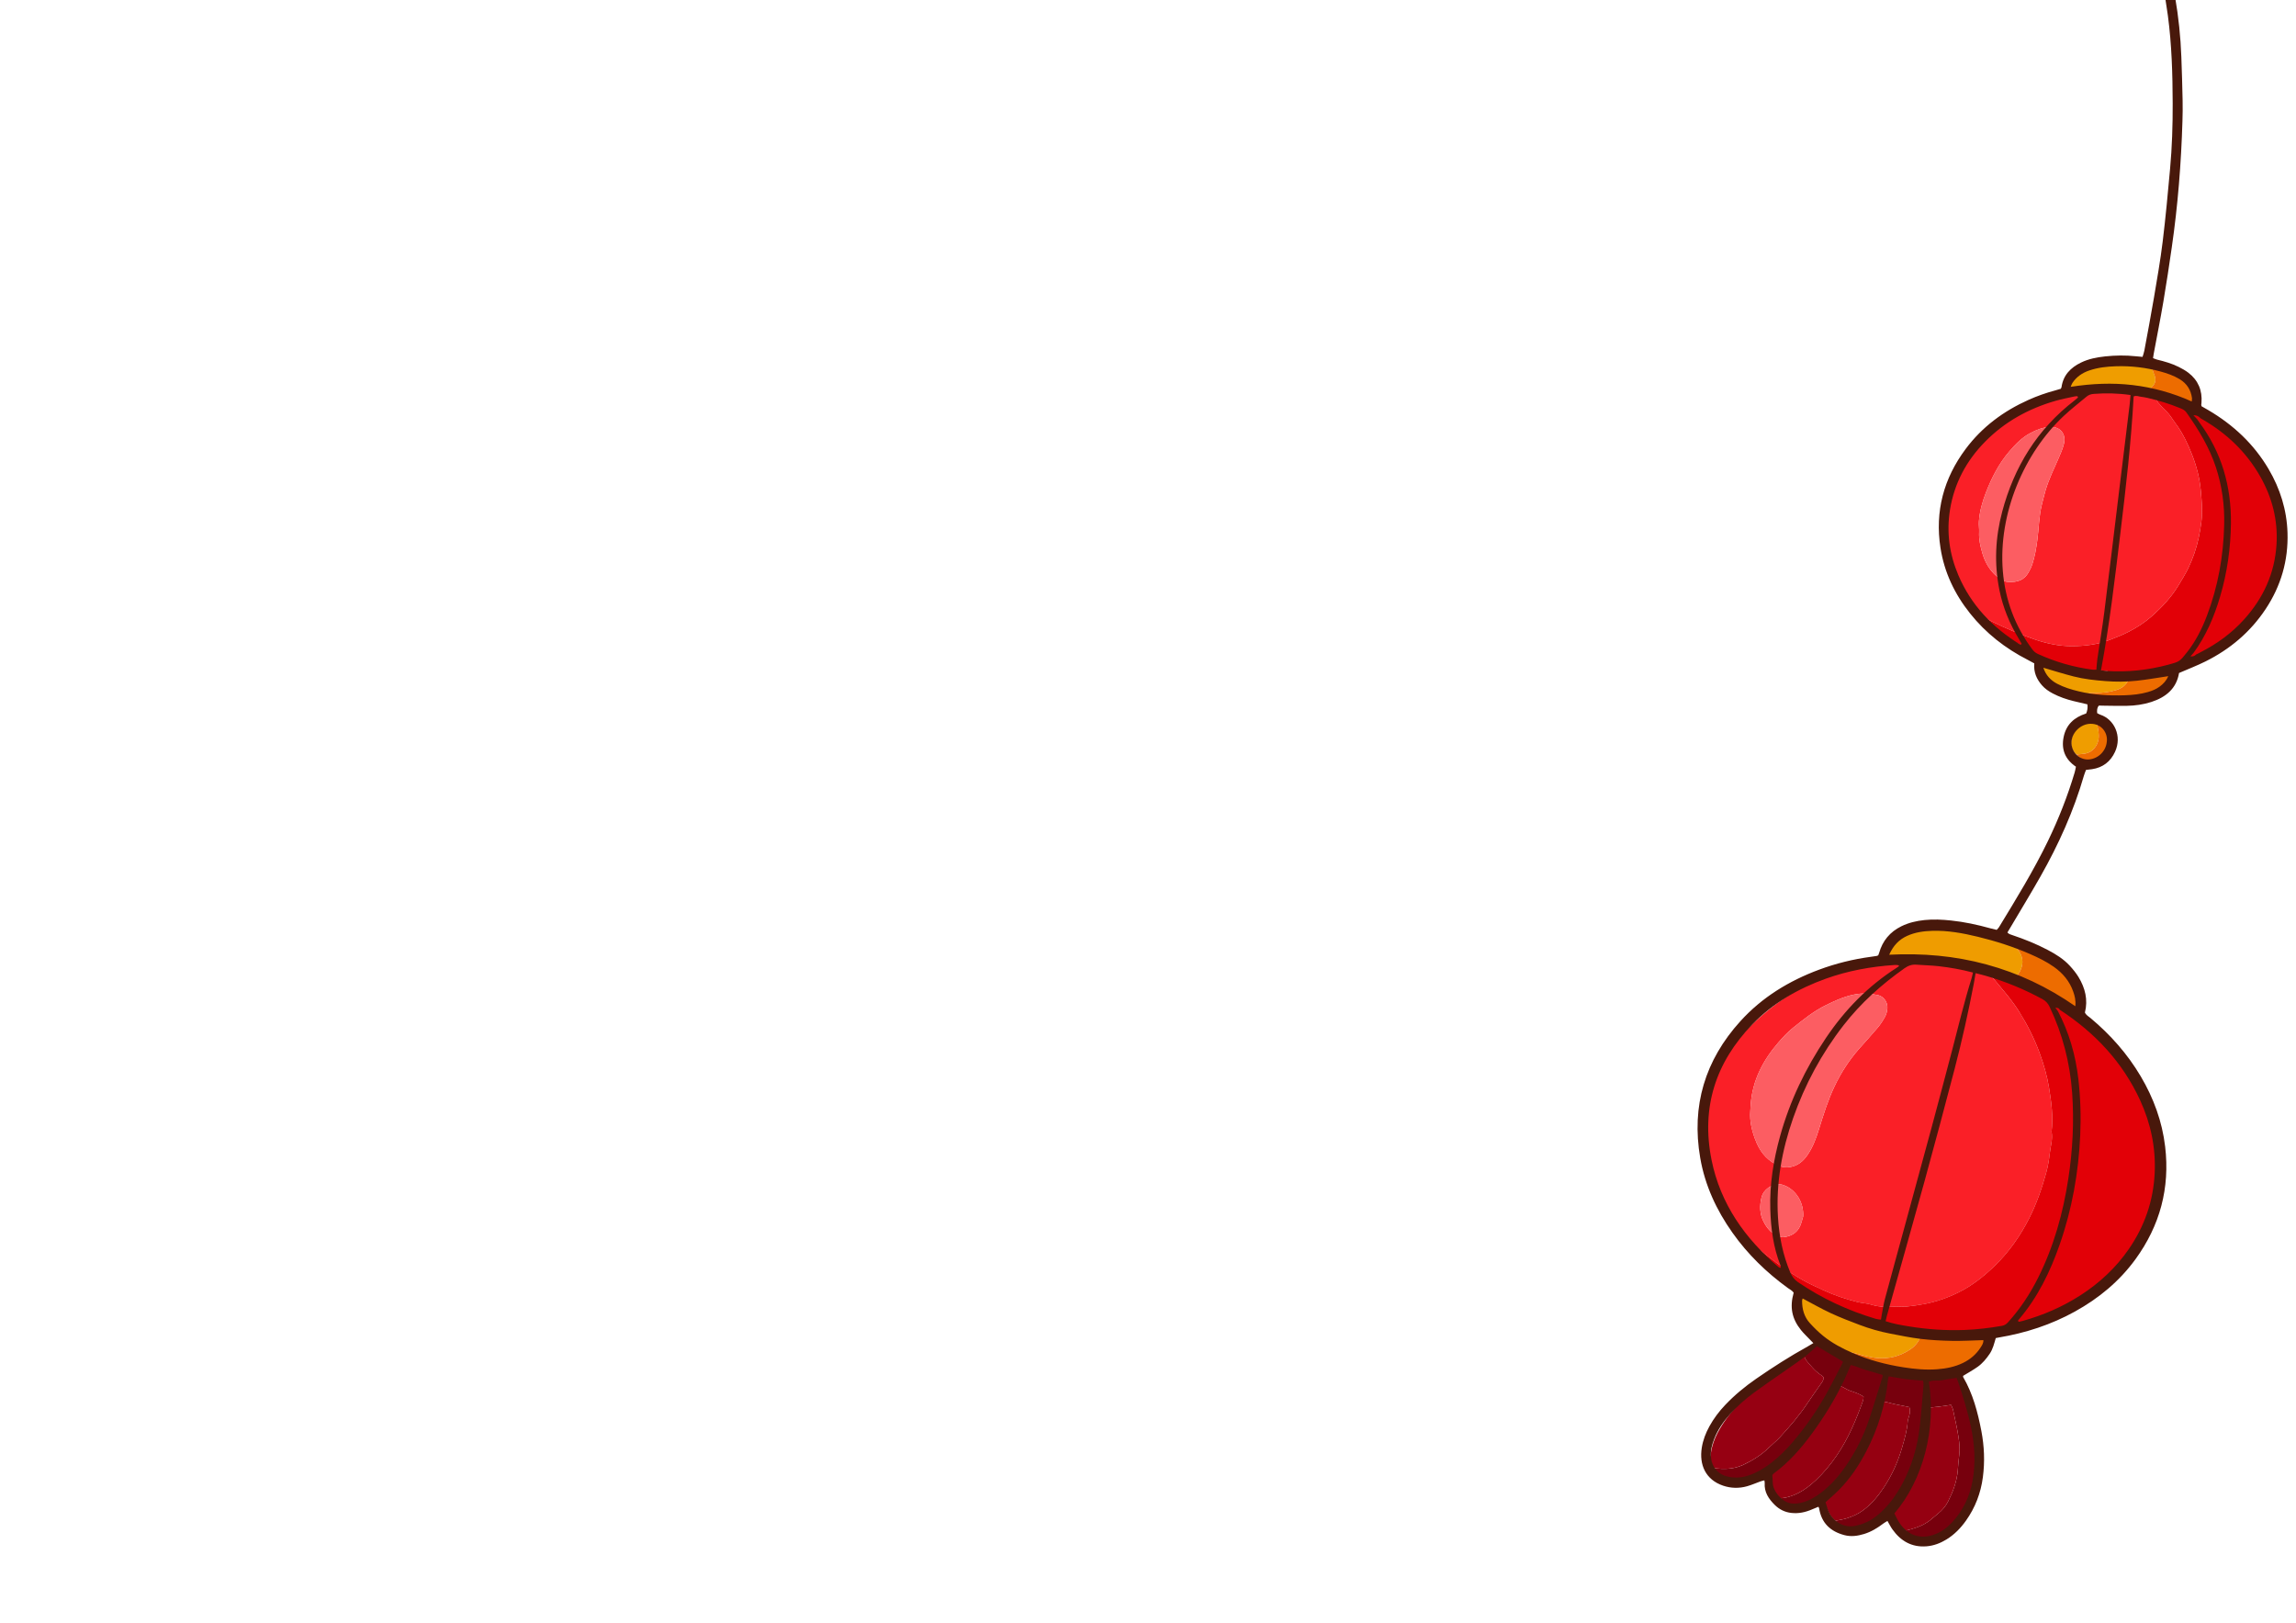 <?xml version="1.0" encoding="UTF-8"?> <svg xmlns="http://www.w3.org/2000/svg" width="1122" height="793" viewBox="0 0 1122 793" fill="none"><g clip-path="url(#clip0_357_1667)"><path d="M855.57 608.205C853.9 605.987 852.094 603.86 850.583 601.548C842.119 588.595 836.746 574.46 834.678 559.114C833.326 549.088 833.781 539.156 836.947 529.456C838.843 523.665 841.623 518.321 845.144 513.357C848.72 508.31 852.838 503.732 857.346 499.496C875.747 482.184 897.49 472.06 922.607 469.215C924.681 468.981 926.776 468.891 928.856 468.739C930.354 468.718 931.858 468.616 933.354 468.689C941.706 469.097 949.933 470.587 958.21 471.592C958.439 471.62 958.674 471.655 958.893 471.708C963.155 472.766 967.423 473.831 971.685 474.895C971.921 475.291 972.112 475.729 972.407 476.082C975.381 479.661 978.428 483.186 981.329 486.819C983.203 489.177 985.002 491.617 986.6 494.168C990.624 500.574 994.043 507.287 996.662 514.416C998.707 519.998 1000.36 525.661 1001.32 531.532C1002.46 538.644 1003.42 545.759 1002.55 552.982C1003.22 556.618 1002.05 560.081 1001.66 563.621C1001.29 566.872 1000.75 570.066 999.883 573.182C997.768 580.789 995.187 588.224 991.598 595.303C987.191 603.987 981.647 611.855 974.684 618.589C969.426 623.668 963.69 628.242 957.031 631.522C951.788 634.108 946.361 636.011 940.618 637.131C937.65 637.706 934.69 638.112 931.684 638.432C929.453 638.666 927.279 638.273 925.084 638.489C923.706 638.623 922.308 638.667 920.929 638.583C918.732 638.446 916.57 638.149 914.428 637.48C912.24 636.793 909.89 636.764 907.611 636.185C901.97 634.744 896.475 632.957 891.205 630.496C887.734 628.877 884.217 627.323 880.886 625.445C877.451 623.51 874.14 621.322 870.913 619.045C867.308 616.504 863.859 613.752 860.34 611.082C859.303 610.295 858.204 609.666 856.838 609.74C856.69 609.57 856.536 609.393 856.389 609.223C856.113 608.886 855.844 608.549 855.568 608.218L855.57 608.205ZM855.55 539.36C855.459 541.799 855.122 544.25 855.326 546.661C855.682 550.847 856.821 554.872 858.546 558.733C860.825 563.833 864.379 567.621 869.619 569.739C871.292 570.413 872.966 570.537 874.739 570.255C878.588 569.637 881.266 567.31 883.343 564.254C885.97 560.372 887.569 555.989 888.943 551.545C891.103 544.554 893.275 537.585 896.417 530.949C899.617 524.181 903.632 517.963 908.585 512.347C911.576 508.953 914.663 505.635 917.566 502.165C918.969 500.483 920.191 498.615 921.229 496.683C921.866 495.497 922.2 494.059 922.315 492.703C922.574 489.762 920.485 486.766 917.605 486.214C914.538 485.624 911.412 485.24 908.251 485.621C902.608 486.301 897.52 488.602 892.5 491.038C886.507 493.944 881.325 498.112 876.173 502.249C873.564 504.339 871.244 506.848 869.05 509.383C861.596 518.017 856.47 527.737 855.564 539.355L855.55 539.36ZM881.157 594.417C881.541 587.681 877.735 581.348 871.768 579.144C871.123 578.909 870.436 578.691 869.758 578.664C865.784 578.482 861.757 581.225 860.812 585.069C859.824 589.085 859.88 593.135 861.835 596.935C863.518 600.207 865.765 602.946 869.446 604.114C870.1 604.323 870.803 604.597 871.455 604.526C875.141 604.132 878.121 602.524 879.689 599.009C880.338 597.551 880.672 595.957 881.15 594.423L881.157 594.417Z" fill="#FA1F27"></path><path d="M856.842 609.726C858.208 609.652 859.307 610.281 860.344 611.068C863.856 613.737 867.312 616.49 870.917 619.031C874.144 621.307 877.455 623.496 880.89 625.431C884.221 627.309 887.738 628.863 891.208 630.482C896.479 632.942 901.974 634.73 907.615 636.17C909.894 636.75 912.244 636.778 914.432 637.465C916.58 638.142 918.736 638.432 920.933 638.569C922.312 638.653 923.71 638.609 925.088 638.475C927.283 638.265 929.457 638.652 931.687 638.418C934.694 638.098 937.66 637.693 940.622 637.117C946.358 635.996 951.792 634.094 957.035 631.508C963.694 628.228 969.436 623.654 974.687 618.574C981.651 611.841 987.202 603.973 991.602 595.289C995.191 588.21 997.772 580.775 999.887 573.168C1000.75 570.051 1001.29 566.851 1001.66 563.607C1002.06 560.061 1003.23 556.604 1002.55 552.967C1003.42 545.744 1002.47 538.63 1001.32 531.518C1000.37 525.647 998.711 519.984 996.666 514.402C994.053 507.273 990.628 500.56 986.604 494.154C985.006 491.603 983.207 489.163 981.333 486.805C978.432 483.165 975.385 479.647 972.411 476.068C972.116 475.715 971.925 475.276 971.689 474.881C973.47 474.729 975.08 475.187 976.67 476.024C978.501 476.985 980.437 477.744 982.332 478.595C985.235 480.557 988.466 481.813 991.713 483.038C1004.67 490.237 1016.91 498.466 1028.01 508.319C1035.2 514.698 1041.5 521.814 1046.47 530.066C1046.83 530.656 1047.07 531.31 1047.37 531.935C1047.12 533.698 1047.7 534.752 1049.13 535.098C1051.97 540.079 1053.94 545.41 1055.24 550.959C1056.09 554.571 1056.66 558.266 1057.08 561.954C1057.76 567.902 1056.97 573.786 1055.86 579.641C1054.49 586.873 1052.32 593.841 1049.57 600.656C1045.92 609.688 1040.43 617.336 1032.85 623.484C1025.97 629.069 1018.71 634.091 1011.01 638.494C1003.97 642.522 996.353 644.927 988.511 646.776C981.378 648.457 974.164 649.675 966.876 650.438C964.265 650.372 961.651 650.334 959.133 651.201C956.596 651.434 954.062 651.722 951.519 651.88C948.511 652.064 945.5 652.132 942.492 652.248C941.536 651.391 940.504 651.296 939.398 651.962C939.203 652.08 938.998 652.17 938.792 652.267C932.547 651.785 926.413 650.606 920.399 648.935C916.732 647.911 913.112 646.666 910.137 644.073C909.463 643.489 908.541 643.154 907.696 642.799C902.373 640.544 897.034 638.322 891.702 636.087C891.46 635.073 890.638 635.148 889.872 635.12L889.853 635.104C889.431 633.829 888.492 633.391 887.226 633.48L887.188 633.45C885.682 631.682 885.304 631.431 882.211 630.145C877.887 627.219 873.484 624.402 869.268 621.33C864.67 617.971 860.393 614.22 856.843 609.719L856.842 609.726Z" fill="#E20007"></path><path d="M923.933 739.776C922.181 740.134 920.774 741.183 919.285 742.089C917.307 743.29 915.331 744.546 913.226 745.498C909.64 747.119 905.874 747.649 902.032 746.378C900.052 745.723 898.119 744.917 896.878 743.078C898.694 742.698 900.551 742.458 902.32 741.91C905.215 741.016 907.963 739.796 910.432 737.972C914.511 734.955 917.707 731.104 920.475 726.949C924.555 720.832 927.551 714.148 929.569 707.077C930.742 702.968 931.971 698.85 932.252 694.532C932.313 693.626 932.725 692.753 932.955 691.856C933.308 690.514 933.599 689.167 933.037 687.567C930.567 687.058 928.091 686.556 925.616 686.034C924.715 685.844 923.821 685.579 922.93 685.356C921.261 684.947 919.589 684.416 917.859 685.211C917.73 685.737 917.561 686.177 917.513 686.628C917.111 690.33 916.208 693.933 915.016 697.429C912.529 704.716 909.398 711.694 904.265 717.573C903.128 718.877 901.82 720.037 900.575 721.25C897.928 723.839 895.287 726.443 892.602 729.001C891.679 729.883 890.588 730.594 889.697 731.506C889.248 731.961 889.08 732.694 888.788 733.3C888.189 733.157 887.663 733.259 887.294 733.804L887.266 733.815C886.794 733.997 886.323 734.172 885.851 734.353C883.608 735.708 881.092 736.242 878.546 736.284C874.917 736.344 871.738 735.112 869.424 732.13C872.726 731.993 875.839 731.023 878.725 729.557C881.91 727.934 884.698 725.738 887.363 723.253C891.216 719.644 894.5 715.651 897.458 711.343C903.163 703.048 907.038 693.854 910.384 684.421C910.603 683.802 910.591 683.107 910.686 682.429C908.601 681.058 906.418 680.311 904.212 679.595C901.921 678.851 900.073 677.025 897.44 676.754C896.939 677.409 896.383 677.998 895.988 678.683C894.878 680.588 893.916 682.581 892.748 684.447C890.961 687.297 889.019 690.059 887.207 692.893C884.255 697.507 880.642 701.607 877.138 705.784C873.779 709.784 869.994 713.392 865.85 716.6C864.943 717.3 864.183 718.197 863.362 719.006C860.799 720.06 858.26 721.156 855.682 722.154C853.181 723.118 850.562 723.589 847.892 723.728C842.947 723.982 839.437 721.823 837.439 717.38C838.248 717.453 839.057 717.526 839.867 717.593C843.981 717.951 848.009 717.532 851.762 715.798C856.409 713.648 860.759 710.934 864.408 707.34C866.146 705.628 868.076 704.13 869.719 702.348C874.663 696.975 879.437 691.457 883.458 685.328C885.365 682.421 887.464 679.647 889.404 676.763C890.158 675.634 891.164 674.583 891.198 673.002C890.859 672.693 890.566 672.327 890.186 672.088C887.27 670.282 885.138 667.683 882.972 665.095C881.997 663.926 881.554 662.73 881.952 661.257C883.558 660.117 885.14 658.934 886.781 657.845C888.726 656.559 890.635 656.643 892.648 657.913C897.569 661.008 902.727 663.662 908.089 665.941C916.076 669.34 924.421 671.331 932.976 672.497C938.536 673.257 944.109 673.121 949.685 672.421C951.872 672.15 954.078 672.036 956.282 671.943C957.646 671.889 958.59 672.498 959.382 673.745C960.966 676.227 962.159 678.829 962.951 681.654C965.653 691.326 967.369 701.168 967.57 711.213C967.719 718.603 966.577 725.834 963.859 732.747C961.563 738.604 957.957 743.54 953.114 747.555C950.667 749.585 947.952 751.127 944.87 751.978C941.28 752.972 937.737 752.911 934.301 751.364C932.707 750.642 931.226 749.727 930.33 748.13C931.563 747.806 932.801 747.49 934.035 747.152C937.778 746.124 941.255 744.588 944.196 741.978C945.156 741.127 946.147 740.319 947.144 739.518C949.173 737.893 950.832 735.936 951.985 733.633C954.382 728.84 956.286 723.865 956.727 718.447C956.927 716.011 957.066 713.562 957.407 711.146C957.82 708.226 957.545 705.319 957.121 702.48C956.448 697.892 955.367 693.369 954.405 688.822C954.242 688.06 953.816 687.355 953.442 686.458C951.396 686.756 949.471 687.072 947.532 687.312C945.504 687.564 943.463 687.733 941.227 687.959C940.99 690.582 940.825 693.008 940.539 695.423C940.088 699.216 939.956 703.018 938.95 706.781C937.151 713.532 935.037 720.153 932.01 726.426C930.463 729.638 928.98 732.957 926.556 735.716C925.503 736.913 924.797 738.406 923.933 739.769L923.933 739.776Z" fill="#77000D"></path><path d="M881.968 661.245C881.569 662.718 882.005 663.913 882.988 665.083C885.154 667.671 887.278 670.269 890.201 672.076C890.581 672.315 890.881 672.682 891.213 672.99C891.185 674.578 890.179 675.63 889.419 676.751C887.479 679.635 885.373 682.409 883.472 685.316C879.452 691.446 874.679 696.963 869.734 702.336C868.091 704.118 866.161 705.623 864.423 707.328C860.774 710.922 856.424 713.636 851.777 715.786C848.024 717.527 843.989 717.945 839.882 717.581C839.073 717.508 838.263 717.435 837.454 717.368C835.419 714.153 835.792 710.693 836.604 707.272C837.385 703.97 838.803 700.91 840.529 697.98C843.621 692.719 847.523 688.122 851.87 683.871C855.792 680.038 860.101 676.661 864.549 673.466C870.031 669.528 875.542 665.628 881.048 661.719C881.324 661.52 881.661 661.401 881.968 661.245Z" fill="#960012"></path><path d="M923.931 739.776C924.795 738.413 925.5 736.92 926.553 735.723C928.984 732.965 930.46 729.645 932.008 726.433C935.035 720.16 937.148 713.539 938.947 706.788C939.953 703.024 940.085 699.223 940.536 695.429C940.822 693.015 940.987 690.589 941.224 687.966C943.467 687.74 945.502 687.564 947.529 687.319C949.468 687.079 951.4 686.764 953.439 686.465C953.814 687.356 954.239 688.067 954.402 688.829C955.365 693.369 956.438 697.898 957.119 702.487C957.535 705.325 957.81 708.232 957.404 711.153C957.063 713.569 956.924 716.017 956.724 718.453C956.283 723.872 954.38 728.84 951.982 733.64C950.829 735.943 949.171 737.9 947.141 739.525C946.144 740.326 945.153 741.141 944.193 741.985C941.252 744.589 937.775 746.131 934.032 747.159C932.798 747.496 931.566 747.814 930.327 748.137C928.561 746.693 927.771 744.595 926.742 742.674C926.073 741.424 925.406 740.222 923.923 739.782L923.931 739.776Z" fill="#950011"></path><path d="M888.792 733.299C889.085 732.694 889.259 731.968 889.702 731.505C890.593 730.593 891.684 729.883 892.607 729.001C895.285 726.442 897.926 723.839 900.58 721.25C901.825 720.037 903.133 718.877 904.27 717.572C909.403 711.693 912.534 704.716 915.021 697.428C916.214 693.926 917.11 690.323 917.518 686.628C917.566 686.176 917.735 685.736 917.864 685.211C919.594 684.415 921.266 684.947 922.935 685.356C923.834 685.573 924.721 685.837 925.621 686.033C928.095 686.563 930.572 687.058 933.042 687.567C933.604 689.167 933.306 690.513 932.96 691.855C932.73 692.752 932.318 693.626 932.256 694.532C931.975 698.85 930.747 702.974 929.574 707.076C927.557 714.141 924.554 720.824 920.48 726.948C917.712 731.104 914.516 734.948 910.437 737.972C907.967 739.802 905.219 741.023 902.325 741.91C900.563 742.451 898.705 742.698 896.883 743.078C894.931 741.664 893.923 739.575 892.922 737.486C892.327 736.236 891.79 734.957 891.145 733.519L888.785 733.306L888.792 733.299Z" fill="#950011"></path><path d="M863.374 719.001C864.202 718.192 864.955 717.301 865.862 716.595C870.006 713.386 873.792 709.771 877.151 705.778C880.654 701.608 884.267 697.502 887.22 692.887C889.032 690.053 890.973 687.298 892.761 684.441C893.929 682.575 894.89 680.582 896 678.677C896.395 677.992 896.951 677.403 897.452 676.748C900.086 677.02 901.933 678.845 904.225 679.589C906.424 680.304 908.614 681.052 910.699 682.424C910.604 683.102 910.615 683.803 910.397 684.415C907.044 693.847 903.176 703.036 897.471 711.338C894.513 715.646 891.222 719.638 887.375 723.247C884.717 725.733 881.929 727.929 878.737 729.551C875.852 731.017 872.739 731.987 869.437 732.124C866.753 729.843 865.673 726.754 865.103 723.426C864.912 722.301 864.763 721.165 864.594 720.029C864.487 719.332 863.908 719.185 863.375 718.994L863.374 719.001Z" fill="#950011"></path><path d="M982.329 478.609C980.442 477.759 978.505 476.999 976.668 476.038C975.077 475.208 973.474 474.744 971.686 474.895C967.425 473.831 963.156 472.772 958.895 471.708C958.668 471.654 958.44 471.619 958.212 471.592C949.927 470.586 941.707 469.096 933.355 468.689C931.86 468.615 930.355 468.717 928.857 468.739C927.424 468.351 926.002 467.91 924.557 467.582C921.872 466.973 920.971 464.675 922.909 462.716C924.518 461.087 926.406 459.667 928.359 458.449C932.175 456.081 936.503 455.133 940.9 454.619C949.962 453.554 958.942 454.31 967.875 456.034C972.439 456.915 976.895 458.16 981.297 459.618C982.063 459.87 982.783 460.255 983.522 460.573C984.427 461.77 985.346 462.961 986.244 464.163C989.03 467.868 988.983 472.228 986.202 476.001C985.598 476.817 985.217 477.802 984.727 478.703C983.928 478.672 983.129 478.634 982.323 478.602L982.329 478.609Z" fill="#EF9C00"></path><path d="M891.697 636.094C897.029 638.33 902.361 640.558 907.692 642.807C908.537 643.161 909.458 643.496 910.133 644.08C913.107 646.674 916.727 647.918 920.394 648.943C926.415 650.621 932.543 651.793 938.787 652.275C937.911 655.432 935.811 657.832 933.24 659.51C928.493 662.617 923.195 664.076 917.408 663.574C914.035 663.283 910.821 662.436 907.6 661.526C906.062 661.089 904.491 660.498 902.922 661.458C897.518 659.271 892.539 656.36 888.032 652.67C885.133 650.294 882.7 647.505 881.135 644.06C879.711 640.927 879.127 637.686 879.804 634.246C880.057 632.95 880.771 632.199 881.909 631.717C883.625 632.436 885.165 633.676 887.189 633.465L887.227 633.495C887.594 634.854 888.676 635.067 889.854 635.119L889.873 635.135C890.196 636.007 891.027 635.912 891.703 636.102L891.697 636.094Z" fill="#EF9C00"></path><path d="M902.918 661.463C904.493 660.504 906.057 661.101 907.595 661.532C910.817 662.441 914.031 663.289 917.403 663.58C923.197 664.082 928.489 662.616 933.235 659.516C935.807 657.838 937.907 655.431 938.783 652.281C938.983 652.176 939.195 652.087 939.388 651.975C940.495 651.309 941.527 651.402 942.483 652.254C942.342 652.989 942.383 653.666 943.275 653.876C943.721 653.977 944.222 654.084 944.646 653.979C946.95 653.385 949.241 653.904 951.539 653.983C955.104 654.1 958.664 654.116 962.229 654.166C962.46 654.166 962.684 654.091 962.91 654.078C965.889 653.905 968.874 653.746 971.853 653.58L971.836 653.544C971.969 653.882 972.102 654.214 972.235 654.545C972.083 655.402 971.944 656.259 971.779 657.115C971.59 658.077 971.375 659.029 971.173 659.99C968.97 663.149 965.777 665.016 962.41 666.616C958.61 668.427 954.544 669.413 950.392 669.922C943.236 670.799 936.053 671.075 928.893 669.974C922.221 668.95 915.748 667.156 909.527 664.528C907.294 663.585 905.122 662.498 902.916 661.477L902.918 661.463Z" fill="#ED6C00"></path><path d="M984.727 478.71C985.21 477.802 985.597 476.824 986.201 476.008C988.982 472.235 989.028 467.881 986.243 464.17C985.339 462.967 984.427 461.776 983.522 460.58C993.364 463.976 1002.52 468.555 1009.9 476.121C1012.67 478.968 1014.95 482.152 1016.29 485.95C1016.32 486.85 1016.23 487.773 1016.42 488.633C1016.75 490.111 1016.41 491.29 1015.34 492.322C1015.1 492.545 1014.98 492.888 1014.8 493.178C1013.97 492.783 1013.08 492.472 1012.3 491.987C1006.09 488.15 999.494 485.093 992.796 482.246C991.924 481.739 991.095 481.133 990.172 480.744C988.39 479.999 986.556 479.378 984.741 478.704L984.727 478.71Z" fill="#ED6C00"></path><path d="M971.859 653.574C968.88 653.74 965.895 653.906 962.916 654.072C962.684 654.085 962.459 654.167 962.235 654.16C958.67 654.11 955.103 654.094 951.545 653.977C949.247 653.899 946.962 653.38 944.652 653.973C944.227 654.085 943.728 653.972 943.281 653.87C942.389 653.667 942.348 652.991 942.489 652.249C945.498 652.133 948.515 652.072 951.516 651.887C954.059 651.729 956.593 651.442 959.129 651.208C961.04 651.435 962.943 651.661 964.854 651.881C966.394 652.897 968 652.954 969.668 652.248C970.667 652.243 971.42 652.644 971.86 653.567L971.859 653.574Z" fill="#EF9C00"></path><path d="M1014.79 493.184C1014.97 492.894 1015.09 492.552 1015.33 492.329C1016.4 491.297 1016.74 490.111 1016.41 488.64C1016.22 487.779 1016.32 486.85 1016.28 485.956C1016.63 486.647 1017.32 487.368 1017.25 488.015C1017.07 489.698 1017.55 491.081 1018.39 492.476C1018.6 492.828 1018.41 493.585 1018.15 493.996C1017.99 494.241 1017.29 494.327 1016.92 494.206C1016.18 493.962 1015.5 493.54 1014.8 493.185L1014.79 493.184Z" fill="#EF9D00"></path><path d="M984.727 478.71C986.543 479.383 988.377 480.004 990.158 480.75C991.082 481.139 991.911 481.744 992.783 482.251C992.329 482.387 991.783 482.412 991.705 483.051C988.457 481.827 985.226 480.57 982.323 478.608C983.123 478.64 983.921 478.678 984.721 478.709L984.727 478.71Z" fill="#EF8938"></path><path d="M887.187 633.464C885.162 633.675 883.621 632.442 881.906 631.716C882.007 631.195 882.102 630.673 882.203 630.152C885.303 631.438 885.681 631.69 887.187 633.457L887.187 633.464Z" fill="#EF8938"></path><path d="M971.173 659.983C971.375 659.023 971.591 658.07 971.779 657.108C971.945 656.253 972.083 655.395 972.236 654.539C972.287 654.346 972.325 654.153 972.349 653.958C973.482 654.889 973.401 656.085 973.006 657.3C972.658 658.363 972.181 659.36 971.166 659.983L971.173 659.983Z" fill="#EF9D00"></path><path d="M964.855 651.888C962.945 651.661 961.041 651.435 959.13 651.215C961.65 650.341 964.263 650.387 966.867 650.452C966.882 650.895 966.889 651.337 966.904 651.781C966.22 651.821 965.531 651.854 964.847 651.894L964.855 651.888Z" fill="#EF8938"></path><path d="M1049.12 535.112C1047.69 534.766 1047.11 533.711 1047.36 531.948C1047.94 533 1048.53 534.059 1049.12 535.112Z" fill="#FA2028"></path><path d="M964.854 651.888C965.538 651.847 966.227 651.814 966.911 651.774C967.828 651.932 968.751 652.09 969.669 652.247C968 652.96 966.394 652.897 964.855 651.881L964.854 651.888Z" fill="#E20007"></path><path d="M887.3 733.797C887.674 733.26 888.193 733.157 888.793 733.293C888.295 733.459 887.798 733.625 887.3 733.797Z" fill="#950011"></path><path d="M855.57 608.204C855.846 608.542 856.114 608.879 856.39 609.209C856.115 608.872 855.846 608.535 855.57 608.204Z" fill="#E20007"></path><path d="M972.353 653.958C972.329 654.153 972.291 654.347 972.239 654.539C972.106 654.208 971.974 653.87 971.84 653.538C972.011 653.676 972.182 653.82 972.352 653.965L972.353 653.958Z" fill="#EF9C00"></path><path d="M855.553 539.361C856.458 527.743 861.584 518.023 869.039 509.389C871.233 506.848 873.553 504.345 876.162 502.255C881.314 498.118 886.496 493.95 892.489 491.044C897.508 488.608 902.597 486.307 908.239 485.627C911.401 485.246 914.526 485.637 917.594 486.22C920.474 486.772 922.563 489.768 922.304 492.708C922.182 494.064 921.855 495.503 921.217 496.689C920.18 498.621 918.957 500.489 917.555 502.171C914.652 505.641 911.565 508.958 908.574 512.352C903.621 517.962 899.606 524.187 896.405 530.954C893.271 537.592 891.092 544.56 888.931 551.551C887.558 555.995 885.959 560.378 883.332 564.26C881.261 567.316 878.577 569.643 874.728 570.261C872.962 570.544 871.28 570.419 869.608 569.745C864.367 567.627 860.814 563.839 858.535 558.739C856.809 554.885 855.671 550.853 855.315 546.667C855.111 544.256 855.448 541.798 855.538 539.366L855.553 539.361Z" fill="#FC5D62"></path><path d="M881.157 594.415C880.678 595.949 880.344 597.544 879.696 599.001C878.128 602.517 875.148 604.124 871.462 604.519C870.816 604.59 870.107 604.315 869.453 604.107C865.772 602.938 863.524 600.2 861.841 596.928C859.887 593.128 859.831 589.078 860.818 585.061C861.763 581.224 865.791 578.474 869.765 578.656C870.442 578.69 871.129 578.902 871.774 579.137C877.741 581.347 881.548 587.673 881.164 594.409L881.157 594.415Z" fill="#FC5D62"></path><path d="M889.848 635.118C888.67 635.066 887.587 634.86 887.221 633.494C888.487 633.404 889.426 633.843 889.848 635.118Z" fill="#EF8938"></path><path d="M891.699 636.093C891.022 635.903 890.191 635.998 889.869 635.126C890.635 635.154 891.457 635.079 891.699 636.093Z" fill="#EF8938"></path><path d="M967.475 301.258C962.892 296.521 959.52 290.955 956.785 285.025C951.536 273.661 949.503 261.771 951.368 249.309C952.482 241.864 954.982 234.877 958.608 228.304C969.548 208.463 986.379 196.502 1008.26 191.339C1009.29 191.099 1010.31 190.926 1011.34 190.72C1012.34 190.708 1013.35 190.759 1014.35 190.672C1015.92 190.535 1017.48 190.309 1019.05 190.118C1021.01 190.491 1022.94 190.571 1024.94 190.262C1027.22 189.91 1029.57 189.931 1031.88 189.745C1032.31 189.71 1032.74 189.47 1033.17 189.325C1038.03 189.825 1042.89 190.318 1047.75 190.817C1048.42 191.096 1049.1 191.381 1049.77 191.66C1049.88 193.351 1050.65 194.322 1052.09 194.575C1052.65 194.673 1053.22 194.758 1053.79 194.85C1054.05 195.479 1054.19 196.218 1054.61 196.705C1055.9 198.195 1057.26 199.629 1058.67 201.001C1060.45 202.718 1061.6 204.875 1063.07 206.816C1066.6 211.506 1069.07 216.773 1071.19 222.151C1073.4 227.755 1074.92 233.629 1075.46 239.681C1075.91 244.643 1076.39 249.594 1075.8 254.592C1075.47 257.356 1075.01 260.074 1074.42 262.809C1073.3 268.064 1071.55 273.073 1069.2 277.871C1067.78 280.781 1066.06 283.562 1064.36 286.332C1060.94 291.924 1056.49 296.648 1051.63 301.002C1048.24 304.034 1044.42 306.497 1040.41 308.589C1037.34 310.201 1034.06 311.456 1030.82 312.706C1025.01 314.941 1018.87 315.679 1012.72 315.722C1006.43 315.766 1000.25 314.481 994.303 312.435C987.057 309.939 979.991 306.962 973.129 303.529C971.581 302.757 970.036 301.87 968.191 302.057C968.191 302.057 968.333 302.069 968.325 302.075C968.038 301.798 967.749 301.527 967.462 301.25L967.475 301.258ZM981.181 284.29C986.141 284.697 989.229 283.242 991.241 279.78C991.997 278.482 992.666 277.101 993.14 275.682C994.42 271.821 995.074 267.815 995.607 263.798C996.37 258.048 996.366 252.222 997.811 246.533C998.411 244.181 998.958 241.81 999.644 239.479C1001.24 234.117 1003.71 229.105 1005.94 223.998C1006.96 221.656 1007.99 219.329 1008.6 216.827C1009.77 212.025 1006.75 208.354 1001.7 208.612C998.336 208.784 995.364 209.998 992.464 211.476C988.246 213.624 985.014 216.97 981.969 220.508C976.819 226.495 973.285 233.416 970.465 240.707C968.702 245.252 967.367 249.951 967.047 254.857C966.932 256.58 967.236 258.328 967.148 260.06C966.968 263.49 967.738 266.775 968.65 270.005C969.731 273.848 971.535 277.356 974.344 280.281C976.494 282.521 978.931 284.209 981.187 284.304L981.181 284.29Z" fill="#FA1F27"></path><path d="M968.204 302.065C970.05 301.878 971.595 302.758 973.143 303.537C980.004 306.971 987.064 309.946 994.316 312.443C1000.26 314.489 1006.44 315.774 1012.73 315.73C1018.88 315.687 1025.01 314.949 1030.83 312.714C1034.08 311.464 1037.35 310.202 1040.43 308.597C1044.43 306.504 1048.25 304.042 1051.64 301.01C1056.5 296.663 1060.95 291.932 1064.37 286.34C1066.07 283.57 1067.78 280.788 1069.22 277.879C1071.56 273.088 1073.31 268.079 1074.44 262.817C1075.02 260.083 1075.48 257.364 1075.81 254.6C1076.4 249.602 1075.93 244.651 1075.48 239.689C1074.93 233.637 1073.41 227.763 1071.21 222.159C1069.09 216.781 1066.61 211.507 1063.08 206.824C1061.62 204.884 1060.46 202.726 1058.68 201.009C1057.27 199.644 1055.91 198.203 1054.62 196.714C1054.2 196.227 1054.07 195.487 1053.8 194.858C1054.77 194.606 1055.75 194.354 1056.72 194.109C1058.21 194.57 1059.69 195.07 1061.19 195.478C1062.59 195.855 1064.01 196.14 1065.41 196.471C1076.43 201.122 1086.42 207.394 1095.25 215.472C1101.17 220.887 1105.73 227.281 1109.05 234.562C1111.48 239.866 1113.22 245.4 1114.61 251.053C1116.49 258.672 1116.11 266.299 1114.52 273.878C1113.23 280.029 1111.19 285.97 1108.68 291.747C1104.84 300.577 1099.02 307.835 1091.37 313.671C1083.03 320.029 1073.71 324.367 1063.7 327.346C1062.37 327.742 1061.02 328.096 1059.68 328.465C1059.24 328.513 1058.8 328.555 1058.36 328.604C1057.95 328.71 1057.54 328.822 1057.12 328.927L1057.13 328.928C1055.55 328.996 1053.94 328.919 1052.39 329.194C1049.49 329.707 1046.64 330.421 1043.76 331.059C1043.35 330.716 1042.95 330.374 1042.63 330.1C1041.63 330.921 1040.84 331.564 1040.05 332.213C1038.68 332.15 1037.3 332.121 1035.92 332.024C1034.42 331.922 1032.95 331.688 1031.67 330.804C1031.08 329.84 1030.48 328.881 1029.9 327.946C1028.13 327.786 1026.49 327.345 1024.94 327.559C1022.16 327.94 1019.44 327.586 1016.69 327.447C1015.94 327.406 1015.15 327.702 1014.39 327.837C1010.94 327.437 1007.72 326.202 1004.45 325.125C1003.04 324.658 1001.62 324.251 1000.2 323.81C996.88 322.3 993.547 320.817 990.24 319.267C989.431 318.888 988.726 318.274 987.976 317.771C987.971 316.989 987.96 316.206 987.956 315.356C985.493 314.169 983.146 312.985 980.755 311.912C979.938 311.546 978.994 311.461 978.109 311.245C974.276 308.758 970.924 305.743 968.191 302.063L968.204 302.065Z" fill="#E20007"></path><path d="M1047.75 190.824C1042.9 190.325 1038.03 189.831 1033.18 189.332C1030.01 188.673 1026.81 188.982 1023.67 189.269C1022.14 189.41 1020.43 189.066 1019.05 190.124C1017.49 190.316 1015.92 190.541 1014.35 190.678C1013.35 190.764 1012.34 190.714 1011.34 190.726C1010.26 188.236 1010.31 187.839 1012.04 186.166C1014.83 183.469 1018.09 181.492 1021.79 180.262C1027.35 178.412 1033.07 177.61 1038.93 177.9C1041.71 178.036 1044.48 178.34 1047.24 178.712C1048.72 178.913 1050.16 179.424 1051.62 179.793C1051.94 180.754 1052.18 181.755 1052.59 182.675C1053.82 185.471 1053.49 187.284 1051.32 189.359C1050.84 189.825 1050.41 190.357 1049.96 190.86C1049.23 190.849 1048.49 190.836 1047.75 190.818L1047.75 190.824Z" fill="#EF9D00"></path><path d="M1031.67 330.804C1032.95 331.687 1034.42 331.922 1035.92 332.023C1037.29 332.113 1038.67 332.149 1040.04 332.212C1038.97 334.888 1036.77 336.355 1034.2 337.15C1030.91 338.172 1027.49 338.59 1024.01 338.61C1022.09 338.62 1020.13 338.613 1018.3 339.406C1012.12 338.468 1006.58 335.894 1001.33 332.647C1000.27 331.994 999.434 330.967 998.536 330.07C998.219 329.749 997.876 329.33 997.805 328.909C997.671 328.136 997.576 327.298 997.733 326.544C997.91 325.717 998.557 325.17 999.48 325.111C1000.61 325.376 1001.77 325.535 1002.85 325.931C1006.87 327.41 1010.93 328.721 1015.13 329.678C1019.59 330.692 1024.1 330.834 1028.61 331.152C1028.92 331.181 1029.26 330.939 1029.58 330.819C1030.28 330.814 1030.96 330.808 1031.66 330.796L1031.67 330.804Z" fill="#EF9D00"></path><path d="M1018.31 339.408C1020.14 338.614 1022.1 338.621 1024.02 338.611C1027.5 338.591 1030.91 338.166 1034.21 337.152C1036.78 336.357 1038.98 334.89 1040.05 332.213C1040.84 331.563 1041.63 330.921 1042.63 330.1C1042.95 330.374 1043.35 330.716 1043.76 331.052C1043.63 331.639 1043.59 332.185 1043.98 332.316C1047.19 331.661 1050.11 331.123 1053 330.439C1054.42 330.104 1056.01 330.118 1057.12 328.921L1057.12 328.92C1057.53 328.821 1057.94 328.709 1058.36 328.604C1058.79 328.555 1059.23 328.513 1059.67 328.464C1060.09 328.835 1060.52 329.193 1060.93 329.583C1062.45 331.039 1062.59 332.65 1061.11 334.121C1060.14 335.087 1058.96 335.885 1057.78 336.58C1056.79 337.157 1055.66 337.517 1054.57 337.902C1043.71 341.713 1032.6 342.26 1021.32 340.271C1020.3 340.09 1019.32 339.703 1018.32 339.408L1018.31 339.408Z" fill="#ED6C00"></path><path d="M1049.96 190.867C1050.41 190.364 1050.83 189.831 1051.32 189.366C1053.49 187.291 1053.81 185.478 1052.58 182.682C1052.18 181.761 1051.94 180.761 1051.61 179.8C1059 181.249 1065.71 184.22 1071.57 188.963C1072.8 189.965 1073.9 191.247 1074.74 192.594C1076.06 194.705 1074.76 196.831 1072.25 196.903C1071.67 196.92 1071.08 196.866 1070.53 196.714C1068.86 196.264 1067.2 195.755 1065.54 195.265C1063.9 194.444 1061.93 194.388 1060.52 193.011C1060.33 192.823 1059.87 192.829 1059.54 192.861C1057.88 193.024 1056.35 192.668 1054.77 192.151C1053.71 191.804 1052.51 191.9 1051.03 191.766C1053.15 192.637 1054.93 193.376 1056.71 194.108C1055.74 194.36 1054.76 194.605 1053.79 194.857C1053.23 194.765 1052.66 194.68 1052.1 194.581C1050.65 194.329 1049.88 193.357 1049.78 191.667C1049.83 191.4 1049.9 191.134 1049.96 190.867Z" fill="#ED6C00"></path><path d="M1014.7 368.673C1012.05 366.313 1011.57 363.346 1012.57 360.133C1014.18 354.976 1019.07 352.446 1024.74 353.686C1025.28 356.168 1025.9 358.603 1025.49 361.217C1024.96 364.602 1022.5 367.528 1019.16 368.172C1017.7 368.454 1016.18 368.514 1014.69 368.672L1014.7 368.673Z" fill="#EF9D00"></path><path d="M1014.7 368.672C1016.19 368.514 1017.7 368.454 1019.17 368.172C1022.5 367.527 1024.96 364.602 1025.49 361.217C1025.9 358.603 1025.28 356.161 1024.74 353.686C1025.29 353.851 1025.87 353.944 1026.39 354.18C1031.8 356.695 1033.36 363.096 1029.71 367.845C1029.08 368.659 1028.39 369.425 1027.73 370.216C1026.64 370.566 1025.56 370.985 1024.45 371.259C1020.74 372.175 1017.35 371.794 1014.7 368.672Z" fill="#ED6C00"></path><path d="M1029.6 330.827C1029.27 330.941 1028.94 331.182 1028.62 331.161C1024.11 330.842 1019.61 330.701 1015.14 329.686C1010.93 328.728 1006.89 327.418 1002.86 325.939C1001.78 325.543 1000.62 325.384 999.493 325.119C999.729 324.685 999.966 324.251 1000.21 323.817C1001.62 324.251 1003.05 324.665 1004.45 325.132C1007.72 326.215 1010.94 327.451 1014.39 327.851C1014.67 328.046 1014.93 328.368 1015.23 328.423C1018.53 329.053 1021.82 329.656 1025.12 330.226C1026.61 330.483 1028.1 330.631 1029.59 330.834L1029.6 330.827Z" fill="#EF8938"></path><path d="M978.122 311.246C979.006 311.462 979.95 311.547 980.767 311.913C983.158 312.985 985.505 314.169 987.968 315.357C987.972 316.214 987.984 316.99 987.988 317.772C984.357 316.119 981.02 314.009 978.128 311.247L978.122 311.246Z" fill="#FA2028"></path><path d="M1056.71 194.101C1054.93 193.369 1053.15 192.63 1051.03 191.759C1052.5 191.892 1053.71 191.797 1054.77 192.144C1056.34 192.66 1057.88 193.01 1059.54 192.854C1059.86 192.822 1060.33 192.816 1060.52 193.003C1061.93 194.381 1063.91 194.437 1065.54 195.258C1065.5 195.662 1065.45 196.058 1065.4 196.462C1063.99 196.138 1062.58 195.854 1061.18 195.469C1059.68 195.062 1058.2 194.561 1056.71 194.101Z" fill="#EF8938"></path><path d="M981.18 284.29C978.924 284.202 976.487 282.507 974.337 280.267C971.535 277.342 969.725 273.828 968.643 269.991C967.732 266.761 966.961 263.476 967.141 260.046C967.236 258.321 966.925 256.567 967.04 254.843C967.367 249.938 968.702 245.239 970.459 240.693C973.285 233.402 976.813 226.481 981.962 220.494C985.008 216.949 988.239 213.611 992.457 211.462C995.357 209.984 998.329 208.77 1001.7 208.598C1006.74 208.34 1009.76 212.011 1008.59 216.814C1007.97 219.321 1006.96 221.642 1005.94 223.984C1003.71 229.092 1001.23 234.103 999.637 239.465C998.944 241.796 998.397 244.166 997.804 246.519C996.359 252.208 996.364 258.034 995.6 263.784C995.068 267.801 994.406 271.813 993.134 275.669C992.666 277.088 991.991 278.468 991.234 279.766C989.216 283.228 986.127 284.682 981.174 284.276L981.18 284.29Z" fill="#FC5D62"></path><path d="M1019.05 190.124C1020.43 189.066 1022.14 189.411 1023.66 189.269C1026.82 188.976 1030.01 188.666 1033.18 189.332C1032.74 189.477 1032.32 189.717 1031.87 189.752C1029.56 189.937 1027.22 189.917 1024.94 190.268C1022.93 190.577 1021 190.497 1019.05 190.124Z" fill="#EF8938"></path><path d="M1049.96 190.868C1049.9 191.134 1049.84 191.4 1049.78 191.667C1049.1 191.389 1048.43 191.103 1047.75 190.825C1048.49 190.837 1049.23 190.856 1049.96 190.868Z" fill="#F06713"></path><path d="M1029.6 330.827C1028.11 330.625 1026.6 330.476 1025.12 330.22C1021.82 329.65 1018.53 329.046 1015.23 328.416C1014.93 328.354 1014.67 328.039 1014.39 327.844C1015.16 327.702 1015.93 327.412 1016.7 327.454C1019.45 327.593 1022.17 327.947 1024.95 327.566C1026.5 327.353 1028.14 327.793 1029.91 327.953C1030.49 328.888 1031.09 329.847 1031.68 330.811C1030.98 330.817 1030.3 330.823 1029.6 330.835L1029.6 330.827Z" fill="#FA2028"></path><path d="M1057.13 328.921C1056.02 330.119 1054.43 330.104 1053.01 330.439C1050.12 331.116 1047.2 331.654 1043.98 332.316C1043.59 332.186 1043.63 331.638 1043.76 331.052C1046.64 330.421 1049.51 329.708 1052.4 329.194C1053.95 328.919 1055.55 329.003 1057.14 328.921L1057.13 328.921Z" fill="#EF9C00"></path><path d="M1058.35 328.61C1057.94 328.715 1057.53 328.828 1057.11 328.933C1057.53 328.827 1057.94 328.715 1058.35 328.61Z" fill="#EF9C00"></path><path d="M1075.83 198.492C1077.02 199.169 1078.12 199.793 1079.22 200.436C1091.38 207.597 1101.4 216.958 1108.6 229.177C1114.25 238.777 1117.5 249.144 1117.85 260.298C1118.28 273.844 1114.66 286.303 1107.16 297.605C1099.71 308.835 1089.74 317.235 1077.73 323.207C1073.58 325.273 1069.24 326.934 1064.85 328.836C1063.58 336.471 1058.41 340.681 1051.32 342.991C1047.42 344.258 1043.37 344.803 1039.29 344.883C1035.69 344.959 1032.08 344.851 1028.47 344.818C1027.55 344.809 1026.63 344.774 1025.68 344.756C1024.73 345.86 1024.71 347.082 1024.84 348.46C1025.38 348.733 1025.86 349.048 1026.4 349.226C1033.18 351.456 1037.12 359.69 1033.56 367.364C1031.36 372.127 1027.64 375.034 1022.38 375.831C1021.47 375.973 1020.53 376.052 1019.39 376.193C1019.07 377.048 1018.65 377.989 1018.37 378.97C1013.37 396.275 1006.02 412.565 997.161 428.196C992.462 436.494 987.492 444.638 982.645 452.847C982.116 453.738 981.574 454.62 980.975 455.613C981.655 456.442 982.562 456.633 983.406 456.92C989.371 458.92 995.189 461.267 1000.76 464.203C1004.68 466.27 1008.45 468.616 1011.47 471.914C1013.04 473.619 1014.53 475.446 1015.73 477.417C1018.98 482.774 1020.42 488.54 1018.85 494.741C1019.46 496.067 1020.65 496.658 1021.62 497.465C1031.34 505.609 1039.65 514.972 1046.12 525.909C1052.41 536.552 1056.6 547.936 1058.06 560.27C1060.45 580.505 1055.52 598.83 1043.57 615.262C1035.7 626.081 1025.61 634.409 1013.94 640.861C1002.32 647.29 989.877 651.326 976.81 653.518C976.355 653.593 975.911 653.689 975.288 653.809C974.507 656.444 973.894 659.163 972.311 661.494C970.657 663.921 968.808 666.181 966.413 667.868C964.154 669.466 961.715 670.803 959.333 672.267C959.338 672.444 959.259 672.709 959.359 672.881C964.115 681.046 966.48 690.022 968.242 699.195C969.674 706.673 969.979 714.212 968.983 721.784C967.963 729.543 965.249 736.647 960.716 743.029C958.131 746.67 955.059 749.826 951.229 752.186C948.214 754.041 944.975 755.278 941.422 755.556C934.227 756.117 928.833 752.979 924.768 747.262C923.893 746.034 923.228 744.662 922.357 743.169C921.694 743.579 920.996 743.93 920.383 744.398C917.486 746.591 914.428 748.47 910.925 749.54C907.766 750.506 904.558 750.951 901.297 750.092C894.492 748.288 890.09 744.186 888.971 737.009C888.941 736.809 888.795 736.626 888.612 736.235C887.574 736.665 886.524 737.08 885.484 737.53C882.223 738.935 878.868 739.659 875.283 739.233C872.142 738.861 869.489 737.521 867.28 735.336C864.303 732.389 862.054 729.066 862.37 724.587C862.394 724.25 862.282 723.907 862.204 723.335C861.536 723.513 860.907 723.626 860.317 723.838C858.132 724.62 855.999 725.576 853.774 726.205C849.875 727.307 845.877 727.232 842.065 725.936C833.457 723.018 830.303 715.711 831.619 707.38C832.205 703.674 833.546 700.199 835.358 696.909C837.455 693.114 840.035 689.683 843.01 686.546C847.594 681.705 852.712 677.49 858.18 673.701C866.316 668.065 874.655 662.734 883.32 657.942C884.229 657.439 885.102 656.886 886.143 656.266C885.44 655.55 884.878 654.996 884.332 654.417C882.892 652.9 881.342 651.462 880.042 649.828C875.602 644.261 874.538 638.652 876.525 631.632C875.867 630.628 874.687 630.073 873.679 629.343C863.228 621.765 854.077 612.883 846.608 602.325C838.77 591.251 833.165 579.168 830.854 565.758C826.467 540.325 833.203 518.038 850.484 498.973C861.099 487.266 874.248 479.262 888.983 473.788C897.185 470.741 905.645 468.664 914.322 467.503C915.244 467.382 916.167 467.248 917.085 467.093C917.306 467.058 917.514 466.934 917.845 466.808C917.972 466.459 918.167 466.034 918.288 465.597C919.972 459.665 923.591 455.342 929.119 452.612C932.713 450.835 936.544 449.957 940.511 449.547C944.82 449.107 949.117 449.318 953.406 449.773C959.905 450.455 966.273 451.825 972.566 453.576C973.567 453.857 974.595 454.072 975.732 454.351C976.119 453.903 976.561 453.529 976.848 453.058C985.259 439.249 993.728 425.487 1000.79 410.903C1006.02 400.098 1010.4 388.964 1013.83 377.466C1014.1 376.585 1014.23 375.667 1014.46 374.633C1009.26 371.132 1007.21 366.298 1008.44 360.168C1009.66 354.051 1013.6 350.478 1019.46 348.62C1020.06 347.233 1020.3 345.807 1020.06 344.154C1017.78 343.622 1015.53 343.112 1013.29 342.564C1009.77 341.703 1006.37 340.526 1003.16 338.842C1001.19 337.807 999.361 336.562 997.888 334.879C995.25 331.874 993.723 328.453 994.106 324.143C993.036 323.564 991.943 322.942 990.832 322.373C979.902 316.791 970.441 309.391 962.764 299.779C955.208 290.321 950.131 279.693 948.264 267.696C945.489 249.859 949.84 233.74 960.588 219.347C968.645 208.558 979.14 200.818 991.373 195.348C995.517 193.493 999.793 191.989 1004.18 190.808C1005.18 190.537 1006.17 190.225 1007.05 189.965C1007.22 189.6 1007.38 189.404 1007.41 189.189C1008.24 183.316 1011.85 179.631 1016.94 177.154C1020.66 175.347 1024.65 174.579 1028.72 174.145C1033.71 173.609 1038.71 173.544 1043.71 174.077C1044.74 174.19 1045.77 174.263 1047.01 174.375C1047.33 173.295 1047.7 172.343 1047.88 171.354C1049.47 162.768 1051.11 154.195 1052.56 145.59C1054.11 136.41 1055.73 127.229 1056.86 117.991C1058.3 106.205 1059.38 94.379 1060.46 82.553C1061.43 71.879 1061.78 61.169 1061.74 50.459C1061.69 36.145 1061.28 21.84 1059.39 7.618C1059.06 5.079 1058.59 2.563 1058.25 0.03C1058.11 -0.995 1058.05 -2.055 1058.12 -3.088C1058.19 -4.122 1058.96 -4.766 1059.95 -4.887C1060.91 -4.998 1061.92 -4.546 1062.27 -3.692C1062.58 -2.951 1062.79 -2.15 1062.93 -1.349C1064.6 8.292 1065.61 18.009 1065.97 27.783C1066.24 34.877 1066.44 41.972 1066.59 49.069C1066.66 52.44 1066.62 55.821 1066.51 59.197C1065.89 79.814 1064.27 100.347 1061.31 120.766C1060.03 129.637 1058.7 138.504 1057.2 147.335C1055.76 155.825 1054.06 164.271 1052.49 172.741C1052.36 173.41 1052.27 174.088 1052.14 174.987C1052.86 175.256 1053.45 175.554 1054.08 175.707C1057.71 176.584 1061.29 177.595 1064.64 179.27C1066.3 180.099 1067.95 181.003 1069.41 182.127C1074.2 185.823 1076.28 190.776 1075.81 196.804C1075.78 197.147 1075.73 197.489 1075.7 197.841C1075.69 197.949 1075.75 198.063 1075.84 198.485L1075.83 198.492ZM1074.69 319.065C1074.95 318.925 1075.2 318.778 1075.46 318.638C1083.51 314.546 1090.69 309.279 1096.74 302.551C1106.05 292.195 1111.57 280.165 1112.47 266.188C1113.24 254.266 1110.39 243.14 1104.51 232.799C1097.8 221.011 1088.35 211.946 1076.67 205.141C1076.21 204.875 1075.76 204.61 1075.3 204.345L1075.27 204.328C1074.49 203.442 1073.58 202.863 1071.87 202.886C1072.71 203.784 1073.22 204.333 1073.73 204.882C1074.05 205.36 1074.36 205.857 1074.71 206.317C1085.66 220.949 1090.38 237.581 1090.2 255.653C1090.07 267.797 1088.38 279.778 1084.93 291.452C1082.02 301.311 1078.04 310.7 1071.9 319.058C1071.48 319.523 1071.05 319.994 1070.4 320.717C1071.76 320.84 1072.53 320.502 1073.18 319.792L1073.28 319.753C1073.7 319.553 1074.11 319.36 1074.53 319.16L1074.7 319.073L1074.69 319.065ZM1005.61 494.001C1011.08 504.42 1014.3 515.526 1015.64 527.197C1016.69 536.346 1016.95 545.513 1016.55 554.722C1015.74 572.976 1012.56 590.785 1006.54 608.046C1001.92 621.306 995.855 633.817 986.662 644.612C986.434 644.883 985.934 645.219 986.332 645.71C986.476 645.764 986.591 645.856 986.687 645.838C987.256 645.719 987.824 645.6 988.381 645.447C998.423 642.648 1007.89 638.554 1016.66 632.908C1025.96 626.915 1033.94 619.525 1040.25 610.394C1047.98 599.209 1052.3 586.833 1052.94 573.247C1053.53 560.82 1051.03 548.943 1045.85 537.653C1037.25 518.916 1023.68 504.538 1006.53 493.371C1006.18 492.584 1005.57 492.413 1004.39 492.369C1004.98 493.155 1005.3 493.579 1005.61 494.008L1005.61 494.001ZM965.426 475.521C965.088 477.53 964.858 479.025 964.575 480.502C961.896 494.447 958.83 508.31 955.237 522.051C950.41 540.506 945.49 558.947 940.431 577.341C934.412 599.21 928.208 621.029 922.089 642.876C921.849 643.731 921.675 644.606 921.452 645.565C925.186 646.82 928.855 647.45 932.519 648.052C941.622 649.554 950.788 650.198 960.011 649.847C966.184 649.616 972.299 648.89 978.379 647.814C979.56 647.601 980.449 647.015 981.28 646.097C987.254 639.485 992.098 632.132 996.066 624.17C1003.66 608.914 1008.18 592.708 1010.74 575.944C1012.85 562.104 1013.6 548.182 1012.62 534.164C1011.58 519.352 1007.95 505.28 1001.57 491.889C1000.78 490.234 999.708 489.077 998.088 488.197C989.373 483.447 980.256 479.694 970.74 476.898C969.085 476.409 967.399 476.025 965.427 475.514L965.426 475.521ZM964.143 475.201C958.327 473.663 952.831 472.719 947.286 472.089C943.706 471.684 940.093 471.65 936.496 471.36C934.296 471.182 932.475 471.847 930.674 473.118C919.479 481.013 909.377 490.06 900.948 500.897C890.213 514.693 882.003 529.886 876.248 546.355C870.786 561.973 867.848 578.029 868.848 594.673C869.411 604.03 871.216 613.098 874.872 621.769C875.718 623.769 876.874 625.281 878.699 626.526C890.424 634.518 903.13 640.39 916.708 644.43C917.443 644.645 918.236 644.67 919.182 644.809C919.323 643.918 919.404 643.245 919.533 642.577C920.048 639.952 920.431 637.295 921.119 634.719C924.307 622.818 927.589 610.939 930.831 599.043C935.233 582.888 939.66 566.748 944.015 550.581C947.407 538.012 950.732 525.417 954.044 512.827C957.095 501.247 959.833 489.584 963.428 478.155C963.703 477.289 963.853 476.378 964.137 475.187L964.143 475.201ZM1041.13 193.021C1035.05 192.132 1029.14 192.02 1023.2 192.463C1021.85 192.565 1020.7 192.924 1019.69 193.765C1015.95 196.9 1012.07 199.895 1008.51 203.23C989.253 221.247 976.405 250.848 978.74 279.06C979.915 293.224 984.684 305.992 993.2 317.379C993.922 318.349 994.771 319.03 995.861 319.53C1004.39 323.44 1013.29 325.991 1022.58 327.217C1023.12 327.286 1023.68 327.214 1024.45 327.208C1024.62 325.307 1024.69 323.573 1024.94 321.869C1026.05 314.267 1027.36 306.697 1028.32 299.081C1030.89 278.641 1033.32 258.188 1035.82 237.741C1037.44 224.455 1039.07 211.169 1040.69 197.889C1040.87 196.403 1040.96 194.902 1041.13 193.034L1041.13 193.021ZM1026.71 327.474C1027.71 327.611 1028.6 327.801 1029.51 327.856C1039.7 328.517 1049.72 327.429 1059.56 324.797C1065.11 323.312 1065.21 323.206 1068.81 318.629C1073.02 313.272 1076.04 307.257 1078.45 300.934C1083.91 286.553 1086.57 271.62 1086.91 256.254C1087.13 246.757 1085.85 237.478 1082.9 228.436C1079.69 218.588 1074.36 209.888 1068.43 201.501C1067.63 200.368 1066.48 199.877 1065.31 199.398C1060.14 197.265 1054.8 195.668 1049.36 194.402C1048.34 194.168 1047.3 193.999 1046.26 193.872C1045.15 193.738 1044.06 193.116 1042.66 193.703C1041.45 216.102 1038.85 238.382 1036.16 260.653C1033.46 282.931 1030.9 305.228 1026.71 327.474L1026.71 327.474ZM928.104 471.996C927.731 471.758 927.578 471.575 927.403 471.559C926.823 471.506 926.24 471.488 925.659 471.524C914.237 472.294 903.061 474.324 892.257 478.196C878.705 483.057 866.465 490.103 856.398 500.485C838.349 519.094 831.247 541.219 836.386 566.747C840.724 588.28 852.769 605.24 869.301 619.254C869.484 619.406 869.819 619.382 870.226 619.467C870.156 618.896 870.174 618.544 870.058 618.248C866.574 609.47 865.386 600.268 865.1 590.929C864.726 578.727 866.646 566.793 869.907 555.075C874.686 537.893 882.319 522.016 892.245 507.242C901.511 493.456 912.878 481.777 926.949 472.823C927.316 472.591 927.66 472.316 928.097 471.995L928.104 471.996ZM1015.47 194.24C1015.39 194.028 1015.3 193.817 1015.22 193.606C1014.78 193.627 1014.34 193.587 1013.92 193.678C1010.75 194.384 1007.53 194.971 1004.42 195.873C991.338 199.655 979.723 206.03 970.107 215.78C960.948 225.069 955.032 236.085 952.928 249.001C951.127 260.069 952.633 270.803 957.014 281.089C963.202 295.604 973.566 306.478 986.86 314.713C987.118 314.873 987.486 314.858 987.773 314.918C987.864 314.743 987.969 314.63 987.946 314.587C987.495 313.778 987.038 312.976 986.559 312.178C982.062 304.757 978.785 296.854 977.067 288.33C974.464 275.438 975.061 262.651 978.434 249.985C984.272 228.078 995.577 209.704 1013.68 195.751C1014.3 195.277 1014.87 194.744 1015.47 194.24ZM887.886 657.749C886.355 659.113 884.845 660.554 883.23 661.877C881.52 663.272 879.73 664.586 877.934 665.872C875.471 667.634 872.966 669.325 870.485 671.059C866.007 674.197 861.481 677.275 857.082 680.515C852.859 683.621 848.936 687.094 845.421 691.012C842.217 694.584 839.499 698.486 837.739 702.99C836.59 705.939 835.773 708.965 836.135 712.179C836.707 717.288 839.889 720.675 844.941 721.641C848.342 722.295 851.657 721.948 854.901 720.8C858.784 719.43 862.251 717.317 865.494 714.829C869.577 711.696 873.175 708.058 876.486 704.135C882.659 696.827 888.064 688.981 892.72 680.632C895.153 676.27 897.392 671.795 899.702 667.367C900.063 666.679 900.366 665.959 900.661 665.333C896.402 662.814 892.311 660.385 887.878 657.762L887.886 657.749ZM925.74 739.498C926.612 741.14 927.296 742.752 928.255 744.177C932.505 750.489 938.92 752.393 945.942 749.533C949.126 748.23 951.804 746.194 954.098 743.675C959.237 738.028 962.471 731.42 963.875 723.926C965.563 714.867 964.982 705.862 963.092 696.895C961.555 689.598 959.278 682.52 956.98 675.44C956.741 674.698 956.398 673.98 956.103 673.26C953.759 673.626 951.556 673.856 949.412 674.335C947.157 674.839 944.766 674.14 942.59 675.133C946.204 698.273 939.857 723.03 925.733 739.504L925.74 739.498ZM892.094 734.034C892.597 735.548 892.967 737.023 893.57 738.396C895.902 743.739 901.394 746.763 906.912 745.507C908.82 745.075 910.719 744.444 912.488 743.604C915.563 742.148 918.171 739.984 920.558 737.569C924.09 733.979 926.973 729.909 929.37 725.489C934.263 716.468 937.067 706.796 938.194 696.639C938.925 690.05 939.401 683.424 939.964 676.813C940.023 676.159 939.872 675.493 939.805 674.651C936.879 674.387 934.093 674.217 931.331 673.866C928.583 673.509 925.858 672.971 922.999 672.488C922.85 673.08 922.697 673.501 922.65 673.945C921.353 686.35 917.774 698.066 912.01 709.13C908.392 716.077 904.082 722.554 898.535 728.124C896.57 730.094 894.435 731.9 892.094 734.034ZM866.1 720.764C866.181 722.131 866.284 723.404 866.325 724.679C866.449 728.572 870.446 733.324 874.314 734.374C876.55 734.983 878.698 734.688 880.844 734.107C884.384 733.148 887.468 731.292 890.321 729.048C894.938 725.42 898.753 721.046 902.07 716.22C906.774 709.378 910.523 702.028 913.177 694.164C915.591 687.006 917.747 679.764 920.002 672.551C920.06 672.359 919.94 672.11 919.892 671.807C917.37 671.056 914.834 670.229 912.251 669.554C909.595 668.858 907.149 667.482 904.4 666.982C903.276 669.58 902.284 672.053 901.143 674.452C896.788 683.616 891.484 692.22 885.497 700.408C880.115 707.767 874.15 714.577 866.747 720.006C866.565 720.14 866.443 720.353 866.094 720.756L866.1 720.764ZM880.925 634.47C880.818 634.827 880.639 635.151 880.638 635.471C880.615 639.561 881.597 643.368 884.379 646.44C886.4 648.676 888.573 650.809 890.91 652.713C895.267 656.253 900.212 658.855 905.347 661.092C913.287 664.555 921.599 666.754 930.133 668.088C935.649 668.953 941.217 669.483 946.832 669.031C951.159 668.687 955.353 667.863 959.278 665.947C962.812 664.226 965.712 661.775 967.84 658.46C968.513 657.406 969.306 656.376 969.229 654.812C964.084 654.953 958.998 655.269 953.921 655.178C948.811 655.084 943.676 654.81 938.598 654.209C933.527 653.602 928.503 652.55 923.479 651.58C918.447 650.61 913.527 649.166 908.734 647.367C903.946 645.575 899.172 643.724 894.539 641.572C889.92 639.422 885.487 636.874 880.925 634.47ZM1014.16 491.659C1014.44 488.748 1013.88 486.631 1013.15 484.553C1011.37 479.429 1008.03 475.485 1003.64 472.396C1000.02 469.846 996.051 467.911 991.995 466.145C983.774 462.561 975.25 459.841 966.556 457.731C959.205 455.946 951.77 454.574 944.14 454.824C939.92 454.96 935.809 455.54 931.932 457.304C927.955 459.114 925.179 462.072 923.203 466.496C939.504 465.676 955.28 467.046 970.746 471.256C986.232 475.475 1000.56 482.2 1014.16 491.659ZM1071.05 196.163C1071.11 195.448 1071.23 195.004 1071.18 194.57C1070.65 190.506 1068.64 187.381 1065.13 185.262C1062.22 183.51 1059.04 182.401 1055.77 181.515C1048.65 179.58 1041.38 178.727 1034.01 178.96C1029.6 179.098 1025.21 179.572 1020.97 181.018C1017.56 182.185 1014.74 184.106 1012.73 187.126C1012.44 187.556 1012.29 188.086 1011.88 189.014C1022.2 187.417 1032.16 186.97 1042.12 188.148C1052.09 189.319 1061.67 191.965 1071.05 196.163ZM1059.57 330.385C1054.24 331.176 1049.23 332.083 1044.18 332.626C1039.09 333.173 1033.96 333.193 1028.84 332.791C1023.61 332.38 1018.39 331.821 1013.31 330.519C1008.4 329.268 1003.56 327.73 998.53 326.263C999.756 329.929 1002.06 332.394 1005.27 334.091C1008.59 335.845 1012.15 336.914 1015.78 337.792C1023.19 339.59 1030.74 339.979 1038.33 339.725C1042.16 339.595 1045.99 339.207 1049.7 338.121C1051.73 337.529 1053.67 336.746 1055.37 335.492C1057.13 334.19 1058.62 332.651 1059.57 330.392L1059.57 330.385ZM1029.54 362.398C1030.11 358.494 1027.31 353.544 1021.51 353.659C1016.87 353.75 1012.58 357.781 1012.3 362.42C1012 367.376 1016.2 371.548 1020.99 371.063C1025.52 370.601 1029.13 366.943 1029.54 362.399L1029.54 362.398Z" fill="#48180B"></path></g><defs><clipPath id="clip0_357_1667"><rect width="1122" height="793" rx="40" fill="white"></rect></clipPath></defs></svg> 